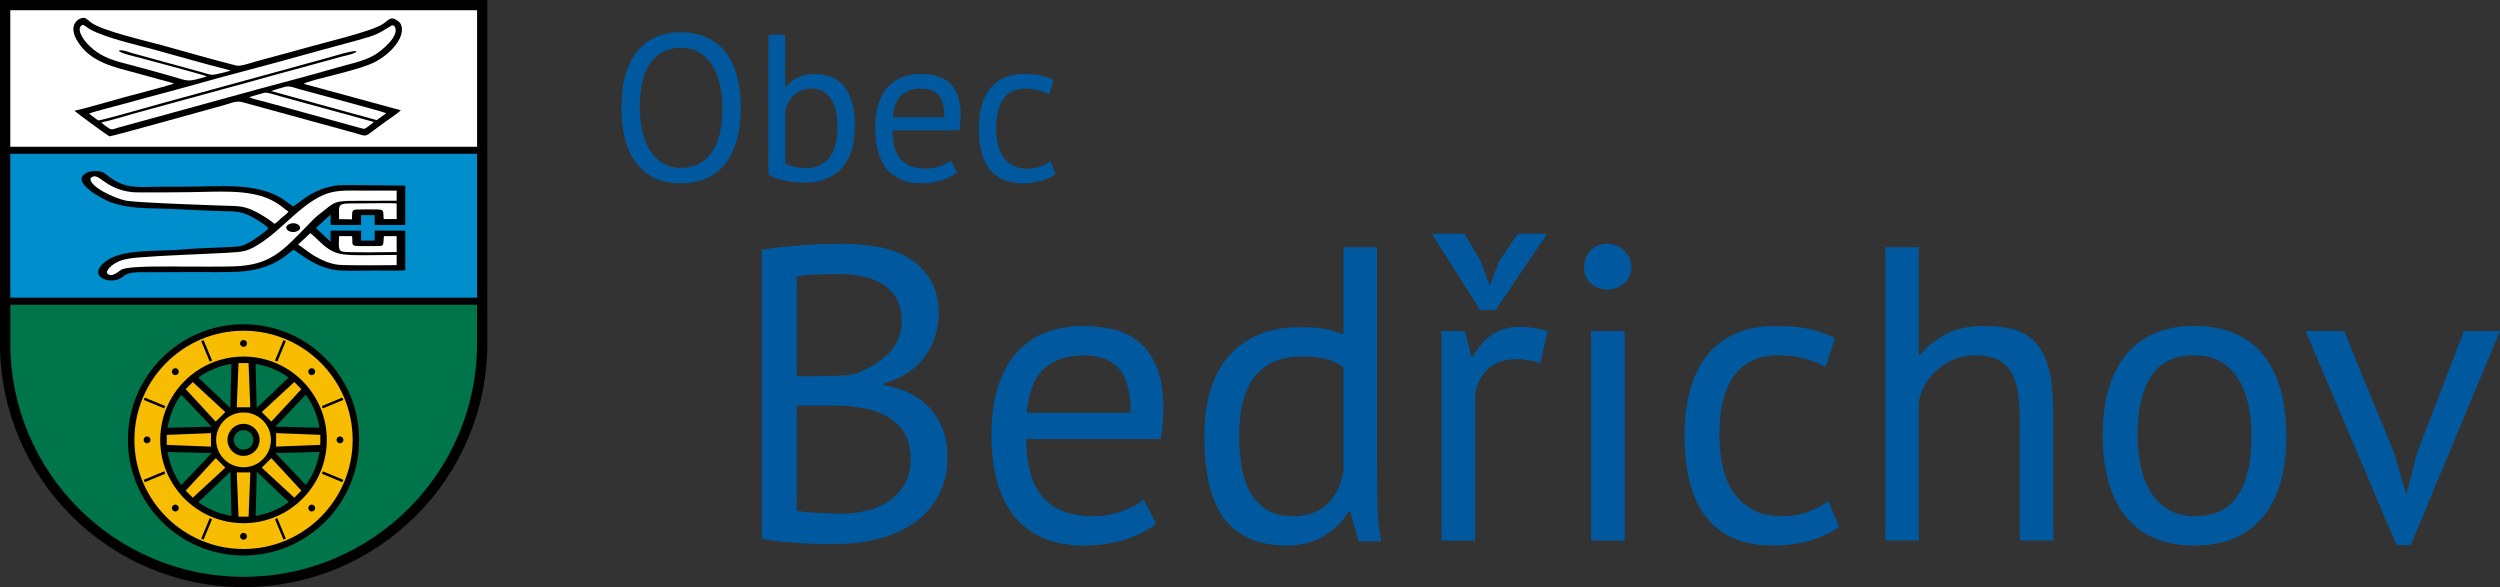 <?xml version="1.0" encoding="utf-8"?>
<!-- Generator: Adobe Illustrator 15.1.0, SVG Export Plug-In . SVG Version: 6.00 Build 0)  -->
<!DOCTYPE svg PUBLIC "-//W3C//DTD SVG 1.1//EN" "http://www.w3.org/Graphics/SVG/1.1/DTD/svg11.dtd">
<svg version="1.1" id="Vrstva_1" xmlns="http://www.w3.org/2000/svg" xmlns:xlink="http://www.w3.org/1999/xlink" x="0px" y="0px"
	 width="174.35px" height="40.95px" viewBox="0 0 174.35 40.95" enable-background="new 0 0 174.35 40.95" xml:space="preserve">
<rect x="0" y="0" width="174.35" height="40.95" fill="#333333" stroke="none"/>
<g>
	<defs>
		<rect id="SVGID_1_" width="174.35" height="40.95"/>
	</defs>
	<clipPath id="SVGID_2_">
		<use xlink:href="#SVGID_1_"  overflow="visible"/>
	</clipPath>
	<path clip-path="url(#SVGID_2_)" fill="#00599F" d="M44.618,7.517c0,0.563,0.056,1.097,0.168,1.601
		c0.111,0.504,0.283,0.948,0.516,1.33c0.234,0.382,0.531,0.688,0.895,0.915c0.364,0.228,0.793,0.343,1.287,0.343
		c0.902,0,1.609-0.343,2.123-1.026s0.771-1.737,0.771-3.163c0-0.552-0.057-1.082-0.168-1.592c-0.111-0.509-0.285-0.955-0.523-1.337
		C49.45,4.206,49.149,3.9,48.784,3.672c-0.363-0.228-0.797-0.343-1.301-0.343c-0.891,0-1.592,0.343-2.102,1.026
		C44.874,5.039,44.618,6.092,44.618,7.517 M43.339,7.517c0-1.696,0.359-2.998,1.076-3.903c0.719-0.907,1.74-1.359,3.068-1.359
		c0.717,0,1.338,0.125,1.861,0.378c0.523,0.251,0.959,0.607,1.301,1.067c0.345,0.462,0.6,1.014,0.764,1.659
		c0.164,0.644,0.248,1.364,0.248,2.158c0,1.697-0.362,2.999-1.084,3.904c-0.721,0.907-1.752,1.36-3.09,1.36
		c-0.707,0-1.32-0.125-1.838-0.378c-0.521-0.25-0.951-0.607-1.295-1.067c-0.344-0.462-0.599-1.014-0.765-1.659
		C43.423,9.032,43.339,8.312,43.339,7.517"/>
	<path clip-path="url(#SVGID_2_)" fill="#00599F" d="M56.586,6.18c-0.484,0-0.877,0.136-1.177,0.407
		c-0.302,0.271-0.52,0.653-0.654,1.148V11.4c0.184,0.106,0.406,0.186,0.668,0.239c0.263,0.054,0.533,0.08,0.814,0.08
		c0.659,0,1.186-0.232,1.576-0.697c0.395-0.465,0.59-1.192,0.59-2.181c0-0.38-0.033-0.732-0.1-1.063
		c-0.07-0.33-0.178-0.61-0.322-0.842c-0.145-0.233-0.332-0.417-0.559-0.553C57.194,6.249,56.915,6.18,56.586,6.18 M53.591,2.428
		h1.164v3.621h0.059c0.223-0.281,0.506-0.5,0.85-0.654c0.344-0.156,0.719-0.233,1.127-0.233c0.941,0,1.645,0.3,2.115,0.902
		c0.471,0.6,0.706,1.53,0.706,2.791c0,1.271-0.31,2.234-0.931,2.894c-0.621,0.659-1.494,0.99-2.617,0.99
		c-0.544,0-1.035-0.06-1.477-0.174c-0.441-0.118-0.771-0.244-0.996-0.38V2.428z"/>
	<path clip-path="url(#SVGID_2_)" fill="#00599F" d="M64.249,6.181c-0.572,0-1.029,0.149-1.374,0.451
		c-0.344,0.299-0.55,0.814-0.617,1.541h3.604c0-0.738-0.14-1.254-0.421-1.548C65.161,6.328,64.763,6.181,64.249,6.181
		 M66.751,12.025c-0.292,0.234-0.658,0.418-1.098,0.553c-0.441,0.136-0.908,0.203-1.404,0.203c-0.553,0-1.033-0.09-1.439-0.269
		c-0.407-0.18-0.741-0.435-1.003-0.771c-0.263-0.334-0.456-0.734-0.583-1.199c-0.124-0.465-0.187-0.99-0.187-1.571
		c0-1.24,0.274-2.187,0.827-2.835c0.553-0.65,1.343-0.976,2.371-0.976c0.33,0,0.658,0.037,0.989,0.111
		c0.327,0.071,0.624,0.209,0.886,0.414c0.262,0.204,0.477,0.493,0.641,0.865s0.246,0.865,0.246,1.475
		c0,0.32-0.029,0.673-0.087,1.063h-4.667c0,0.426,0.042,0.805,0.129,1.134c0.088,0.328,0.225,0.606,0.409,0.834
		c0.183,0.228,0.423,0.402,0.72,0.524c0.295,0.121,0.656,0.182,1.083,0.182c0.329,0,0.659-0.06,0.988-0.174
		c0.331-0.117,0.575-0.253,0.741-0.407L66.751,12.025z"/>
	<path clip-path="url(#SVGID_2_)" fill="#00599F" d="M73.628,12.127c-0.291,0.213-0.635,0.377-1.031,0.487
		c-0.398,0.112-0.814,0.168-1.252,0.168c-0.561,0-1.037-0.091-1.426-0.27c-0.387-0.181-0.704-0.438-0.951-0.771
		c-0.248-0.334-0.426-0.736-0.538-1.208c-0.112-0.47-0.167-0.99-0.167-1.563c0-1.23,0.271-2.174,0.814-2.827
		c0.543-0.656,1.323-0.982,2.341-0.982c0.466,0,0.86,0.037,1.185,0.108c0.324,0.073,0.617,0.177,0.881,0.313l-0.336,1.003
		c-0.223-0.125-0.47-0.225-0.741-0.298c-0.271-0.073-0.562-0.108-0.872-0.108c-1.377,0-2.064,0.93-2.064,2.791
		c0,0.368,0.037,0.721,0.109,1.054c0.072,0.335,0.193,0.63,0.363,0.889c0.168,0.255,0.393,0.463,0.669,0.616
		c0.276,0.157,0.617,0.233,1.024,0.233c0.35,0,0.662-0.053,0.939-0.159c0.275-0.106,0.5-0.228,0.676-0.364L73.628,12.127z"/>
	<path clip-path="url(#SVGID_2_)" fill="#00599F" d="M57.079,26.24c0.33,0,0.73-0.01,1.197-0.03c0.467-0.019,0.857-0.049,1.17-0.088
		c0.469-0.154,0.905-0.345,1.314-0.568c0.409-0.225,0.774-0.487,1.096-0.791c0.321-0.3,0.574-0.65,0.76-1.051
		s0.277-0.832,0.277-1.301c0-0.643-0.122-1.172-0.365-1.593c-0.243-0.419-0.568-0.753-0.979-1.008
		c-0.409-0.252-0.876-0.433-1.402-0.541c-0.526-0.106-1.062-0.16-1.606-0.16c-0.643,0-1.232,0.013-1.768,0.043
		c-0.535,0.028-0.939,0.072-1.213,0.131v6.955H57.079z M58.685,35.825c0.625,0,1.23-0.074,1.813-0.221
		c0.584-0.145,1.101-0.377,1.549-0.7c0.449-0.322,0.805-0.715,1.067-1.183c0.264-0.469,0.394-1.023,0.394-1.666
		c0-0.801-0.16-1.443-0.48-1.93c-0.322-0.486-0.741-0.867-1.258-1.139c-0.516-0.273-1.096-0.459-1.738-0.557
		c-0.644-0.096-1.287-0.145-1.93-0.145H55.56v7.334c0.137,0.039,0.33,0.068,0.584,0.088s0.526,0.038,0.818,0.06
		c0.292,0.019,0.594,0.032,0.905,0.044C58.179,35.821,58.452,35.825,58.685,35.825 M65.465,21.915c0,0.486-0.077,0.982-0.233,1.489
		s-0.389,0.979-0.701,1.419c-0.312,0.438-0.711,0.823-1.197,1.154c-0.488,0.33-1.063,0.584-1.725,0.76v0.115
		c0.583,0.098,1.145,0.264,1.68,0.498c0.536,0.232,1.008,0.554,1.418,0.964c0.408,0.408,0.74,0.905,0.993,1.489
		c0.253,0.586,0.38,1.277,0.38,2.076c0,1.052-0.219,1.963-0.656,2.732c-0.439,0.77-1.014,1.398-1.725,1.885
		c-0.712,0.486-1.525,0.848-2.441,1.08c-0.914,0.236-1.85,0.352-2.805,0.352h-1.168c-0.449,0-0.916-0.014-1.402-0.045
		c-0.488-0.027-0.975-0.066-1.463-0.115c-0.487-0.049-0.915-0.121-1.285-0.219V17.414c0.721-0.116,1.558-0.214,2.514-0.292
		c0.953-0.079,1.996-0.118,3.126-0.118c0.76,0,1.534,0.065,2.324,0.191c0.788,0.126,1.505,0.371,2.147,0.73
		c0.643,0.361,1.173,0.862,1.592,1.506C65.257,20.074,65.465,20.901,65.465,21.915"/>
	<path clip-path="url(#SVGID_2_)" fill="#00599F" d="M75.606,24.779c-1.15,0-2.07,0.301-2.763,0.905
		c-0.692,0.604-1.105,1.637-1.241,3.098h7.247c0-1.48-0.282-2.519-0.849-3.112C77.437,25.075,76.639,24.779,75.606,24.779
		 M80.632,36.526c-0.584,0.469-1.319,0.838-2.205,1.111c-0.887,0.271-1.828,0.409-2.82,0.409c-1.111,0-2.075-0.181-2.895-0.542
		c-0.817-0.36-1.49-0.875-2.016-1.548c-0.525-0.674-0.915-1.478-1.168-2.411c-0.254-0.936-0.381-1.988-0.381-3.156
		c0-2.494,0.555-4.393,1.666-5.697c1.109-1.307,2.697-1.959,4.764-1.959c0.661,0,1.324,0.072,1.988,0.22
		c0.66,0.146,1.254,0.423,1.78,0.832s0.956,0.989,1.286,1.737c0.332,0.752,0.498,1.739,0.498,2.967c0,0.645-0.061,1.354-0.176,2.133
		h-9.381c0,0.857,0.088,1.617,0.263,2.281c0.176,0.662,0.448,1.223,0.818,1.68c0.37,0.459,0.853,0.808,1.446,1.053
		C74.695,35.877,75.42,36,76.278,36c0.662,0,1.324-0.119,1.987-0.352c0.663-0.234,1.159-0.506,1.489-0.818L80.632,36.526z"/>
	<path clip-path="url(#SVGID_2_)" fill="#00599F" d="M90.13,36c0.994,0,1.783-0.259,2.367-0.773c0.584-0.52,0.984-1.303,1.197-2.354
		v-7.248c-0.35-0.272-0.75-0.468-1.197-0.584s-1.041-0.175-1.783-0.175c-1.344,0-2.396,0.443-3.155,1.33
		c-0.76,0.886-1.141,2.305-1.141,4.252c0,0.798,0.063,1.539,0.189,2.221c0.128,0.681,0.337,1.266,0.63,1.752
		c0.291,0.488,0.677,0.873,1.154,1.156C88.868,35.86,89.448,36,90.13,36 M96.032,32.668c0,0.992,0.011,1.895,0.03,2.703
		c0.019,0.81,0.106,1.602,0.263,2.381h-1.578l-0.584-2.074h-0.117c-0.39,0.683-0.955,1.246-1.695,1.694
		c-0.74,0.449-1.607,0.674-2.601,0.674c-1.948,0-3.396-0.615-4.34-1.843c-0.944-1.227-1.417-3.146-1.417-5.756
		c0-2.494,0.59-4.388,1.768-5.686c1.18-1.293,2.801-1.941,4.865-1.941c0.721,0,1.291,0.038,1.711,0.115
		c0.418,0.079,0.871,0.206,1.357,0.381v-6.078h2.338V32.668z"/>
	<path clip-path="url(#SVGID_2_)" fill="#00599F" d="M104.302,21.623h-1.081l-3.36-5.319h2.279l1.141,1.928l0.613,1.694l0.643-1.694
		l1.315-1.928h2.045L104.302,21.623z M107.43,25.333c-0.585-0.194-1.14-0.292-1.665-0.292c-0.838,0-1.501,0.229-1.988,0.688
		c-0.486,0.458-0.787,1.036-0.906,1.739v10.229h-2.338V23.083h1.637l0.439,1.781h0.117c0.369-0.661,0.813-1.174,1.33-1.533
		c0.515-0.36,1.172-0.54,1.973-0.54c0.564,0,1.195,0.098,1.898,0.292L107.43,25.333z"/>
	<path clip-path="url(#SVGID_2_)" fill="#00599F" d="M110.469,18.641c0-0.448,0.152-0.832,0.453-1.155
		c0.302-0.321,0.687-0.482,1.155-0.482c0.466,0,0.865,0.161,1.197,0.482c0.332,0.323,0.496,0.707,0.496,1.155
		c0,0.448-0.164,0.818-0.496,1.111c-0.332,0.292-0.731,0.438-1.197,0.438c-0.469,0-0.854-0.147-1.155-0.438
		C110.621,19.459,110.469,19.089,110.469,18.641 M110.966,23.083h2.337v14.612h-2.337V23.083z"/>
	<path clip-path="url(#SVGID_2_)" fill="#00599F" d="M128.266,36.73c-0.585,0.431-1.276,0.755-2.074,0.979
		c-0.8,0.225-1.637,0.336-2.513,0.336c-1.131,0-2.086-0.182-2.865-0.539c-0.779-0.361-1.416-0.879-1.914-1.551
		c-0.496-0.672-0.857-1.479-1.08-2.426c-0.225-0.944-0.337-1.992-0.337-3.141c0-2.475,0.545-4.369,1.637-5.684
		c1.091-1.314,2.658-1.973,4.706-1.973c0.934,0,1.729,0.072,2.381,0.219c0.651,0.146,1.241,0.356,1.768,0.629l-0.672,2.016
		c-0.448-0.252-0.945-0.453-1.491-0.6c-0.545-0.145-1.13-0.219-1.754-0.219c-2.765,0-4.149,1.871-4.149,5.611
		c0,0.739,0.074,1.447,0.22,2.118c0.146,0.672,0.391,1.267,0.731,1.784c0.34,0.515,0.789,0.929,1.343,1.24
		c0.556,0.313,1.243,0.467,2.062,0.467c0.701,0,1.328-0.105,1.885-0.32c0.555-0.213,1.008-0.458,1.36-0.73L128.266,36.73z"/>
	<path clip-path="url(#SVGID_2_)" fill="#00599F" d="M140.86,37.694v-8.328c0-0.76-0.043-1.427-0.131-2.001
		c-0.088-0.576-0.248-1.052-0.482-1.433c-0.234-0.38-0.549-0.666-0.949-0.861c-0.398-0.195-0.92-0.293-1.564-0.293
		c-0.916,0-1.743,0.298-2.484,0.893c-0.739,0.594-1.217,1.359-1.431,2.292v9.731h-2.338V17.239h2.338v7.481h0.116
		c0.506-0.604,1.115-1.087,1.826-1.446c0.713-0.361,1.594-0.541,2.645-0.541c0.818,0,1.531,0.092,2.135,0.277
		c0.603,0.186,1.105,0.511,1.504,0.98c0.4,0.467,0.693,1.094,0.878,1.883c0.183,0.789,0.276,1.789,0.276,2.996v8.824H140.86z"/>
	<path clip-path="url(#SVGID_2_)" fill="#00599F" d="M149.073,30.389c0,0.74,0.072,1.451,0.219,2.133s0.375,1.277,0.686,1.783
		c0.313,0.506,0.721,0.916,1.229,1.228c0.506,0.312,1.121,0.466,1.84,0.466c2.65,0.021,3.975-1.85,3.975-5.609
		c0-0.76-0.073-1.48-0.219-2.162c-0.145-0.682-0.376-1.276-0.687-1.783c-0.312-0.508-0.722-0.91-1.228-1.212
		c-0.507-0.304-1.12-0.453-1.842-0.453C150.397,24.758,149.073,26.629,149.073,30.389 M146.646,30.389
		c0-2.475,0.552-4.369,1.651-5.686c1.102-1.313,2.684-1.971,4.748-1.971c1.092,0,2.041,0.18,2.85,0.541
		c0.809,0.359,1.476,0.876,2.002,1.549c0.527,0.672,0.916,1.479,1.17,2.425c0.253,0.944,0.379,1.992,0.379,3.142
		c0,2.475-0.551,4.369-1.65,5.684c-1.102,1.316-2.684,1.973-4.75,1.973c-1.09,0-2.041-0.182-2.85-0.541
		c-0.809-0.36-1.475-0.875-2-1.549c-0.525-0.673-0.916-1.48-1.169-2.424C146.772,32.586,146.646,31.54,146.646,30.389"/>
	<polygon clip-path="url(#SVGID_2_)" fill="#00599F" points="166.987,31.645 167.804,34.422 167.833,34.422 168.563,31.586 
		171.837,23.083 174.351,23.083 168.125,38.016 167.132,38.016 160.791,23.083 163.479,23.083 	"/>
	<path clip-path="url(#SVGID_2_)" fill-rule="evenodd" clip-rule="evenodd" d="M33.987,23.952L33.987,23.952
		c0,9.384-7.61,16.994-16.993,16.994c-9.384,0-16.993-7.61-16.993-16.994V-0.001h33.986V23.952z"/>
	<path clip-path="url(#SVGID_2_)" fill-rule="evenodd" clip-rule="evenodd" fill="#00744B" d="M0.718,21.25v2.701
		c0,8.988,7.289,16.278,16.276,16.278c8.989,0,16.276-7.29,16.276-16.278V21.25H0.718z"/>
	
		<rect x="0.718" y="10.726" clip-path="url(#SVGID_2_)" fill-rule="evenodd" clip-rule="evenodd" fill="#008ECD" width="32.554" height="10.033"/>
	
		<rect x="0.718" y="0.714" clip-path="url(#SVGID_2_)" fill-rule="evenodd" clip-rule="evenodd" fill="#FFFFFF" width="32.554" height="9.521"/>
	<path clip-path="url(#SVGID_2_)" fill-rule="evenodd" clip-rule="evenodd" d="M16.983,22.614c4.453,0,8.063,3.611,8.063,8.063
		c0,4.452-3.609,8.063-8.063,8.063c-4.451,0-8.063-3.61-8.063-8.063C8.921,26.225,12.532,22.614,16.983,22.614 M16.983,29.995
		c0.378,0,0.682,0.306,0.682,0.682c0,0.377-0.304,0.682-0.682,0.682c-0.375,0-0.682-0.305-0.682-0.682
		C16.302,30.3,16.608,29.995,16.983,29.995 M13.831,26.333c0.332-0.241,0.699-0.449,1.097-0.613c0.397-0.165,0.804-0.276,1.21-0.343
		l-0.076,3.076L13.831,26.333z M17.825,25.375c0.406,0.066,0.811,0.178,1.209,0.343c0.398,0.164,0.764,0.372,1.098,0.612
		l-2.23,2.121L17.825,25.375z M21.326,27.523c0.241,0.335,0.449,0.7,0.614,1.099c0.165,0.396,0.277,0.801,0.343,1.209l-3.077-0.077
		L21.326,27.523z M22.285,31.518c-0.065,0.405-0.178,0.811-0.341,1.209c-0.167,0.397-0.373,0.764-0.615,1.097l-2.121-2.23
		L22.285,31.518z M20.139,35.019c-0.335,0.243-0.701,0.45-1.099,0.614s-0.805,0.276-1.211,0.342l0.079-3.077L20.139,35.019z
		 M16.144,35.977c-0.406-0.065-0.813-0.178-1.211-0.342c-0.396-0.164-0.764-0.373-1.098-0.613l2.231-2.121L16.144,35.977z
		 M12.641,33.831c-0.241-0.334-0.448-0.701-0.612-1.099c-0.163-0.396-0.277-0.802-0.344-1.209l3.078,0.077L12.641,33.831z
		 M11.685,29.835c0.063-0.405,0.176-0.812,0.342-1.209c0.164-0.397,0.371-0.765,0.612-1.099l2.122,2.23L11.685,29.835z"/>
	<path clip-path="url(#SVGID_2_)" fill-rule="evenodd" clip-rule="evenodd" d="M12.138,5.818c-0.215,0.114-2.988,0.835-3.459,0.961
		C7.797,7.015,5.964,7.563,5.196,7.722c0.076,0.104,2.234,1.68,2.435,1.787c0.121,0.026,7.403-2.022,7.93-2.158
		c0.405-0.104,0.892-0.348,1.303-0.237c0.446,0.123,0.896,0.244,1.342,0.368l6.601,1.811c0.953,0.266,0.484,0.317,2.162-0.87
		c0.228-0.162,0.821-0.556,0.982-0.733l-6.775-1.845c0.465-0.301,3.867-0.917,5.02-1.545c0.654-0.355,1.34-0.93,1.674-1.605
		c0.187-0.379,0.281-0.944-0.111-1.23c-0.533-0.388-0.629-0.07-1.055,0.207c-0.8,0.522-3.848,1.233-4.997,1.561
		c-0.854,0.244-1.72,0.466-2.575,0.703c-0.43,0.117-0.861,0.229-1.289,0.351c-0.309,0.087-1.078,0.357-1.355,0.286
		c-1.705-0.432-3.453-0.934-5.153-1.408c-1.135-0.317-4.169-0.994-4.993-1.6c-0.137-0.1-0.33-0.313-0.496-0.323
		c-0.309-0.021-1.12,0.427-0.5,1.533C6.239,4.376,8.061,4.696,9.563,5.11C10.421,5.345,11.28,5.578,12.138,5.818"/>
	<path clip-path="url(#SVGID_2_)" fill-rule="evenodd" clip-rule="evenodd" d="M18.708,15.936c-0.088,0.143-0.904,0.718-1.092,0.831
		c-0.621,0.371-0.768,0.433-1.504,0.458c-1.189,0.042-2.503,0.098-3.687,0.195c-1.487,0.123-3.901-0.072-5.046,0.801
		c-1.48,1.13,0.508,1.731,1.228,1.05c0.368-0.348,1.175-0.281,1.658-0.285c1.307-0.012,2.613-0.006,3.921-0.012
		c1.145-0.004,2.6,0.065,3.701-0.197c0.472-0.109,0.998-0.292,1.419-0.535c0.215-0.123,0.386-0.233,0.585-0.378
		c0.146-0.106,0.441-0.369,0.568-0.435c0.16-0.019,1.521,1.331,3.207,1.432c0.745,0.045,1.564,0.009,2.318,0.006
		c0.4-0.001,2.025,0.021,2.279-0.015v-2.766l-2.133-0.003l0.002,0.695h-0.951l0.004-0.688l-2.13-0.007v0.779l-1.024-0.959
		l1.025-0.942l-0.001,0.726l2.124,0.002l0.002-0.687h0.949l-0.002,0.687l2.135-0.001l-0.002-2.74c0,0-4.172-0.063-4.631-0.026
		c-0.61,0.05-1.236,0.251-1.775,0.529c-0.564,0.29-0.909,0.617-1.396,0.946c-0.184-0.08-0.632-0.516-1.308-0.823
		c-1.747-0.793-3.902-0.56-5.856-0.559c-0.714,0-1.426,0.003-2.139,0.005c-1.441,0.004-2.357,0.208-3.573-0.709
		c-0.255-0.194-0.347-0.322-0.702-0.367c-0.316-0.041-0.675-0.014-0.945,0.164C4.951,12.753,7.2,13.906,7.69,14.092
		c1.215,0.459,2.54,0.423,3.822,0.463c1.362,0.043,2.742,0.143,4.1,0.17c0.728,0.013,1.148,0,1.814,0.326
		C17.673,15.175,18.638,15.724,18.708,15.936"/>
	<path clip-path="url(#SVGID_2_)" fill-rule="evenodd" clip-rule="evenodd" fill="#F8BD00" d="M16.984,23.065
		c4.202,0,7.61,3.408,7.61,7.611c0,4.204-3.408,7.611-7.61,7.611c-4.203,0-7.61-3.407-7.61-7.611
		C9.374,26.473,12.781,23.065,16.984,23.065 M16.984,24.868c3.208,0,5.808,2.6,5.808,5.809s-2.6,5.809-5.808,5.809
		s-5.81-2.6-5.81-5.809S13.776,24.868,16.984,24.868 M15.712,32.618l-0.666-0.669l-2.094,2.267l0.493,0.496L15.712,32.618z
		 M17.457,32.947h-0.944l0.123,3.084h0.699L17.457,32.947z M18.923,31.948l-0.666,0.668l2.268,2.095l0.493-0.496L18.923,31.948z
		 M19.255,30.205v0.942l3.084-0.121v-0.701L19.255,30.205z M18.255,28.737l0.668,0.666l2.095-2.266l-0.495-0.495L18.255,28.737z
		 M16.511,28.405h0.944l-0.122-3.084h-0.699L16.511,28.405z M15.044,29.405l0.668-0.668l-2.267-2.094l-0.496,0.494L15.044,29.405z
		 M14.714,31.15v-0.944l-3.084,0.121v0.701L14.714,31.15z M16.984,28.765c1.056,0,1.911,0.856,1.911,1.911
		c0,1.056-0.855,1.911-1.911,1.911c-1.057,0-1.911-0.855-1.911-1.911C15.073,29.622,15.928,28.765,16.984,28.765 M16.984,29.559
		c0.616,0,1.118,0.501,1.118,1.117c0,0.618-0.502,1.118-1.118,1.118c-0.617,0-1.118-0.5-1.118-1.118
		C15.866,30.06,16.367,29.559,16.984,29.559"/>
	<path clip-path="url(#SVGID_2_)" fill-rule="evenodd" clip-rule="evenodd" d="M10.017,30.677c0-0.134,0.107-0.241,0.24-0.241
		s0.24,0.107,0.24,0.241c0,0.133-0.107,0.239-0.24,0.239S10.017,30.81,10.017,30.677 M11.521,33.037l-0.068-0.165l-1.423,0.588
		l0.067,0.166L11.521,33.037z M12.058,35.602c-0.094-0.094-0.094-0.244,0-0.338c0.094-0.096,0.246-0.096,0.34,0
		c0.094,0.094,0.094,0.244,0,0.338C12.304,35.697,12.151,35.697,12.058,35.602 M14.789,36.208l-0.165-0.069l-0.59,1.424L14.2,37.63
		L14.789,36.208z M16.983,37.643c-0.133,0-0.24-0.106-0.24-0.239c0-0.134,0.107-0.241,0.24-0.241s0.242,0.107,0.242,0.241
		C17.226,37.537,17.116,37.643,16.983,37.643 M19.343,36.139l-0.164,0.069l0.59,1.422l0.164-0.067L19.343,36.139z M21.909,35.602
		c-0.094,0.095-0.246,0.095-0.34,0c-0.093-0.094-0.093-0.244,0-0.338c0.094-0.096,0.246-0.096,0.34,0
		C22.005,35.358,22.003,35.508,21.909,35.602 M22.517,32.871l-0.068,0.166l1.422,0.589l0.067-0.166L22.517,32.871z M23.95,30.677
		c0,0.133-0.107,0.239-0.24,0.239c-0.131,0-0.24-0.106-0.24-0.239c0-0.134,0.109-0.241,0.24-0.241
		C23.843,30.436,23.95,30.543,23.95,30.677 M22.448,28.318l0.066,0.163l1.423-0.589l-0.067-0.163L22.448,28.318z M21.909,25.75
		c0.094,0.094,0.096,0.246,0,0.34c-0.094,0.096-0.246,0.096-0.34,0c-0.093-0.094-0.093-0.246,0-0.342
		C21.663,25.655,21.815,25.655,21.909,25.75 M19.179,25.145l0.164,0.068l0.59-1.424l-0.164-0.066L19.179,25.145z M16.983,23.709
		c0.133,0,0.242,0.108,0.242,0.241s-0.109,0.239-0.242,0.239s-0.24-0.106-0.24-0.239S16.851,23.709,16.983,23.709 M14.624,25.213
		l0.165-0.068L14.2,23.723l-0.166,0.066L14.624,25.213z M12.058,25.749c0.094-0.094,0.246-0.094,0.34,0
		c0.094,0.096,0.094,0.248,0,0.342c-0.094,0.096-0.246,0.096-0.34,0C11.964,25.997,11.964,25.844,12.058,25.749 M11.453,28.481
		l0.067-0.163l-1.423-0.589l-0.067,0.163L11.453,28.481z"/>
	<path clip-path="url(#SVGID_2_)" fill-rule="evenodd" clip-rule="evenodd" fill="#FFFFFF" d="M18.901,6.347l7.371,2.03l0.662-0.48
		c-0.14-0.099-5.141-1.426-6.018-1.666c-0.304-0.083-0.719-0.268-1.021-0.18C19.568,6.146,19.22,6.234,18.901,6.347 M17.37,6.78
		c0.285,0.125,0.791,0.233,1.111,0.32c0.371,0.102,0.745,0.202,1.119,0.306l5.593,1.537c0.265,0.071,0.243,0.051,0.468-0.118
		c0.133-0.099,0.305-0.196,0.4-0.323c-1.457-0.404-2.911-0.79-4.365-1.197c-0.723-0.204-1.457-0.392-2.182-0.599
		c-0.242-0.07-0.879-0.289-1.087-0.233C18.083,6.567,17.708,6.673,17.37,6.78 M14.437,5.328c-0.164-0.09-4.15-1.153-4.684-1.296
		C9.558,3.978,8.306,3.703,8.292,3.533c0.16-0.108,0.73,0.117,0.931,0.171l4.868,1.338c0.385,0.106,0.612,0.232,1.004,0.133
		c0.223-0.055,0.832-0.173,0.986-0.264c-1.762-0.438-3.549-0.964-5.304-1.444C9.472,3.11,7.46,2.668,6.305,2.061
		C6.134,1.972,5.923,1.767,5.771,1.729C5.312,1.932,5.696,2.551,5.9,2.822c0.234,0.31,0.547,0.589,0.864,0.811
		c0.713,0.499,1.572,0.692,2.404,0.912c0.867,0.228,1.736,0.473,2.6,0.714C13.247,5.67,12.948,5.76,14.437,5.328 M6.214,7.929
		L6.843,8.4c0.119,0.036,4.029-1.083,4.496-1.21l8.98-2.459c0.746-0.205,1.493-0.417,2.239-0.614
		c0.344-0.091,2.093-0.642,2.301-0.547c-0.034,0.177-0.809,0.316-0.985,0.366c-0.375,0.103-0.747,0.208-1.119,0.308
		c-0.748,0.201-1.49,0.413-2.237,0.612c-1.494,0.396-2.981,0.835-4.478,1.229L9.328,7.924c-0.718,0.2-1.534,0.464-2.253,0.613
		c0.104,0.148,0.342,0.269,0.494,0.387C7.792,9.1,7.935,8.989,8.21,8.911l9.733-2.675c1.847-0.503,3.731-0.987,5.564-1.523
		c0.896-0.261,1.828-0.419,2.638-0.893c0.467-0.276,1.833-1.382,1.348-2.015l-0.15-0.042c-1.053,0.637-1.058,0.669-2.363,1.032
		c-0.896,0.249-1.795,0.482-2.691,0.732c-1.781,0.495-3.584,0.997-5.376,1.464c-1.786,0.465-3.567,0.986-5.351,1.461
		c-0.894,0.237-1.801,0.478-2.689,0.73C8.468,7.3,6.39,7.814,6.214,7.929"/>
	<path clip-path="url(#SVGID_2_)" fill-rule="evenodd" clip-rule="evenodd" fill="#FFFFFF" d="M20.245,15.603
		c-0.598,0.195-0.145,0.707,0.396,0.551C21.249,15.981,20.796,15.424,20.245,15.603 M23.65,15.281l0.896,0.016
		c0.028-0.768-0.104-0.688,1.083-0.692c1.286-0.004,1.065-0.05,1.128,0.671l0.908,0.004l-0.003-1.091
		c-0.253-0.042-2.155-0.006-2.569-0.005C23.456,14.189,23.649,14.132,23.65,15.281 M27.667,17.577l-0.007-1.109l-0.888,0.002
		c-0.073,0.754,0.094,0.688-0.787,0.691c-1.709,0.005-1.344,0.072-1.43-0.693l-0.905-0.001c-0.017,0.592-0.079,1.013,0.203,1.068
		C24.124,17.643,27.249,17.58,27.667,17.577 M20.79,17.056c0.181,0.09,0.733,0.568,1.234,0.847c0.502,0.281,0.967,0.481,1.547,0.559
		c0.532,0.071,4.091,0.028,4.091,0.028l0.001-0.712c-2.266,0.015-2.874,0.057-3.725-0.037c-1.145-0.17-1.541-0.881-2.295-1.484
		L20.79,17.056z M6.305,12.445c-0.036,0.607,1.718,1.389,2.456,1.543c0.758,0.16,6.729,0.35,7.6,0.38
		c0.585,0.019,1.073,0.175,1.561,0.438c0.301,0.163,0.99,0.578,1.21,0.807c0.14-0.056,0.365-0.293,0.489-0.407
		c0.136-0.12,0.425-0.305,0.49-0.458c-0.187-0.112-0.374-0.285-0.566-0.424c-0.217-0.155-0.416-0.273-0.648-0.387
		c-1.591-0.776-3.813-0.545-5.635-0.536c-0.709,0.004-3.631,0.049-4.085-0.004C7.194,13.167,6.854,11.855,6.305,12.445 M7.452,19.03
		c0.307,0.431,0.863-0.16,1.037-0.236c0.658-0.29,3.762-0.197,4.592-0.2c1.052-0.003,2.125,0.012,3.172-0.016
		c2.653-0.071,3.468-1.108,5.162-2.824c0.234-0.236,0.562-0.601,0.816-0.787c0.939-0.688,0.91-0.957,2.221-0.96l3.21-0.009
		l0.001-0.703l-3.246-0.006c-1.028,0.002-1.667,0.12-2.548,0.673c-1.304,0.822-2.288,2.04-3.575,2.913
		c-1.008,0.681-1.301,0.692-2.499,0.758c-1.934,0.105-4.276,0.171-6.138,0.324c-0.451,0.036-0.963,0.093-1.379,0.272
		C8.007,18.342,7.448,18.708,7.452,19.03"/>
</g>
</svg>
